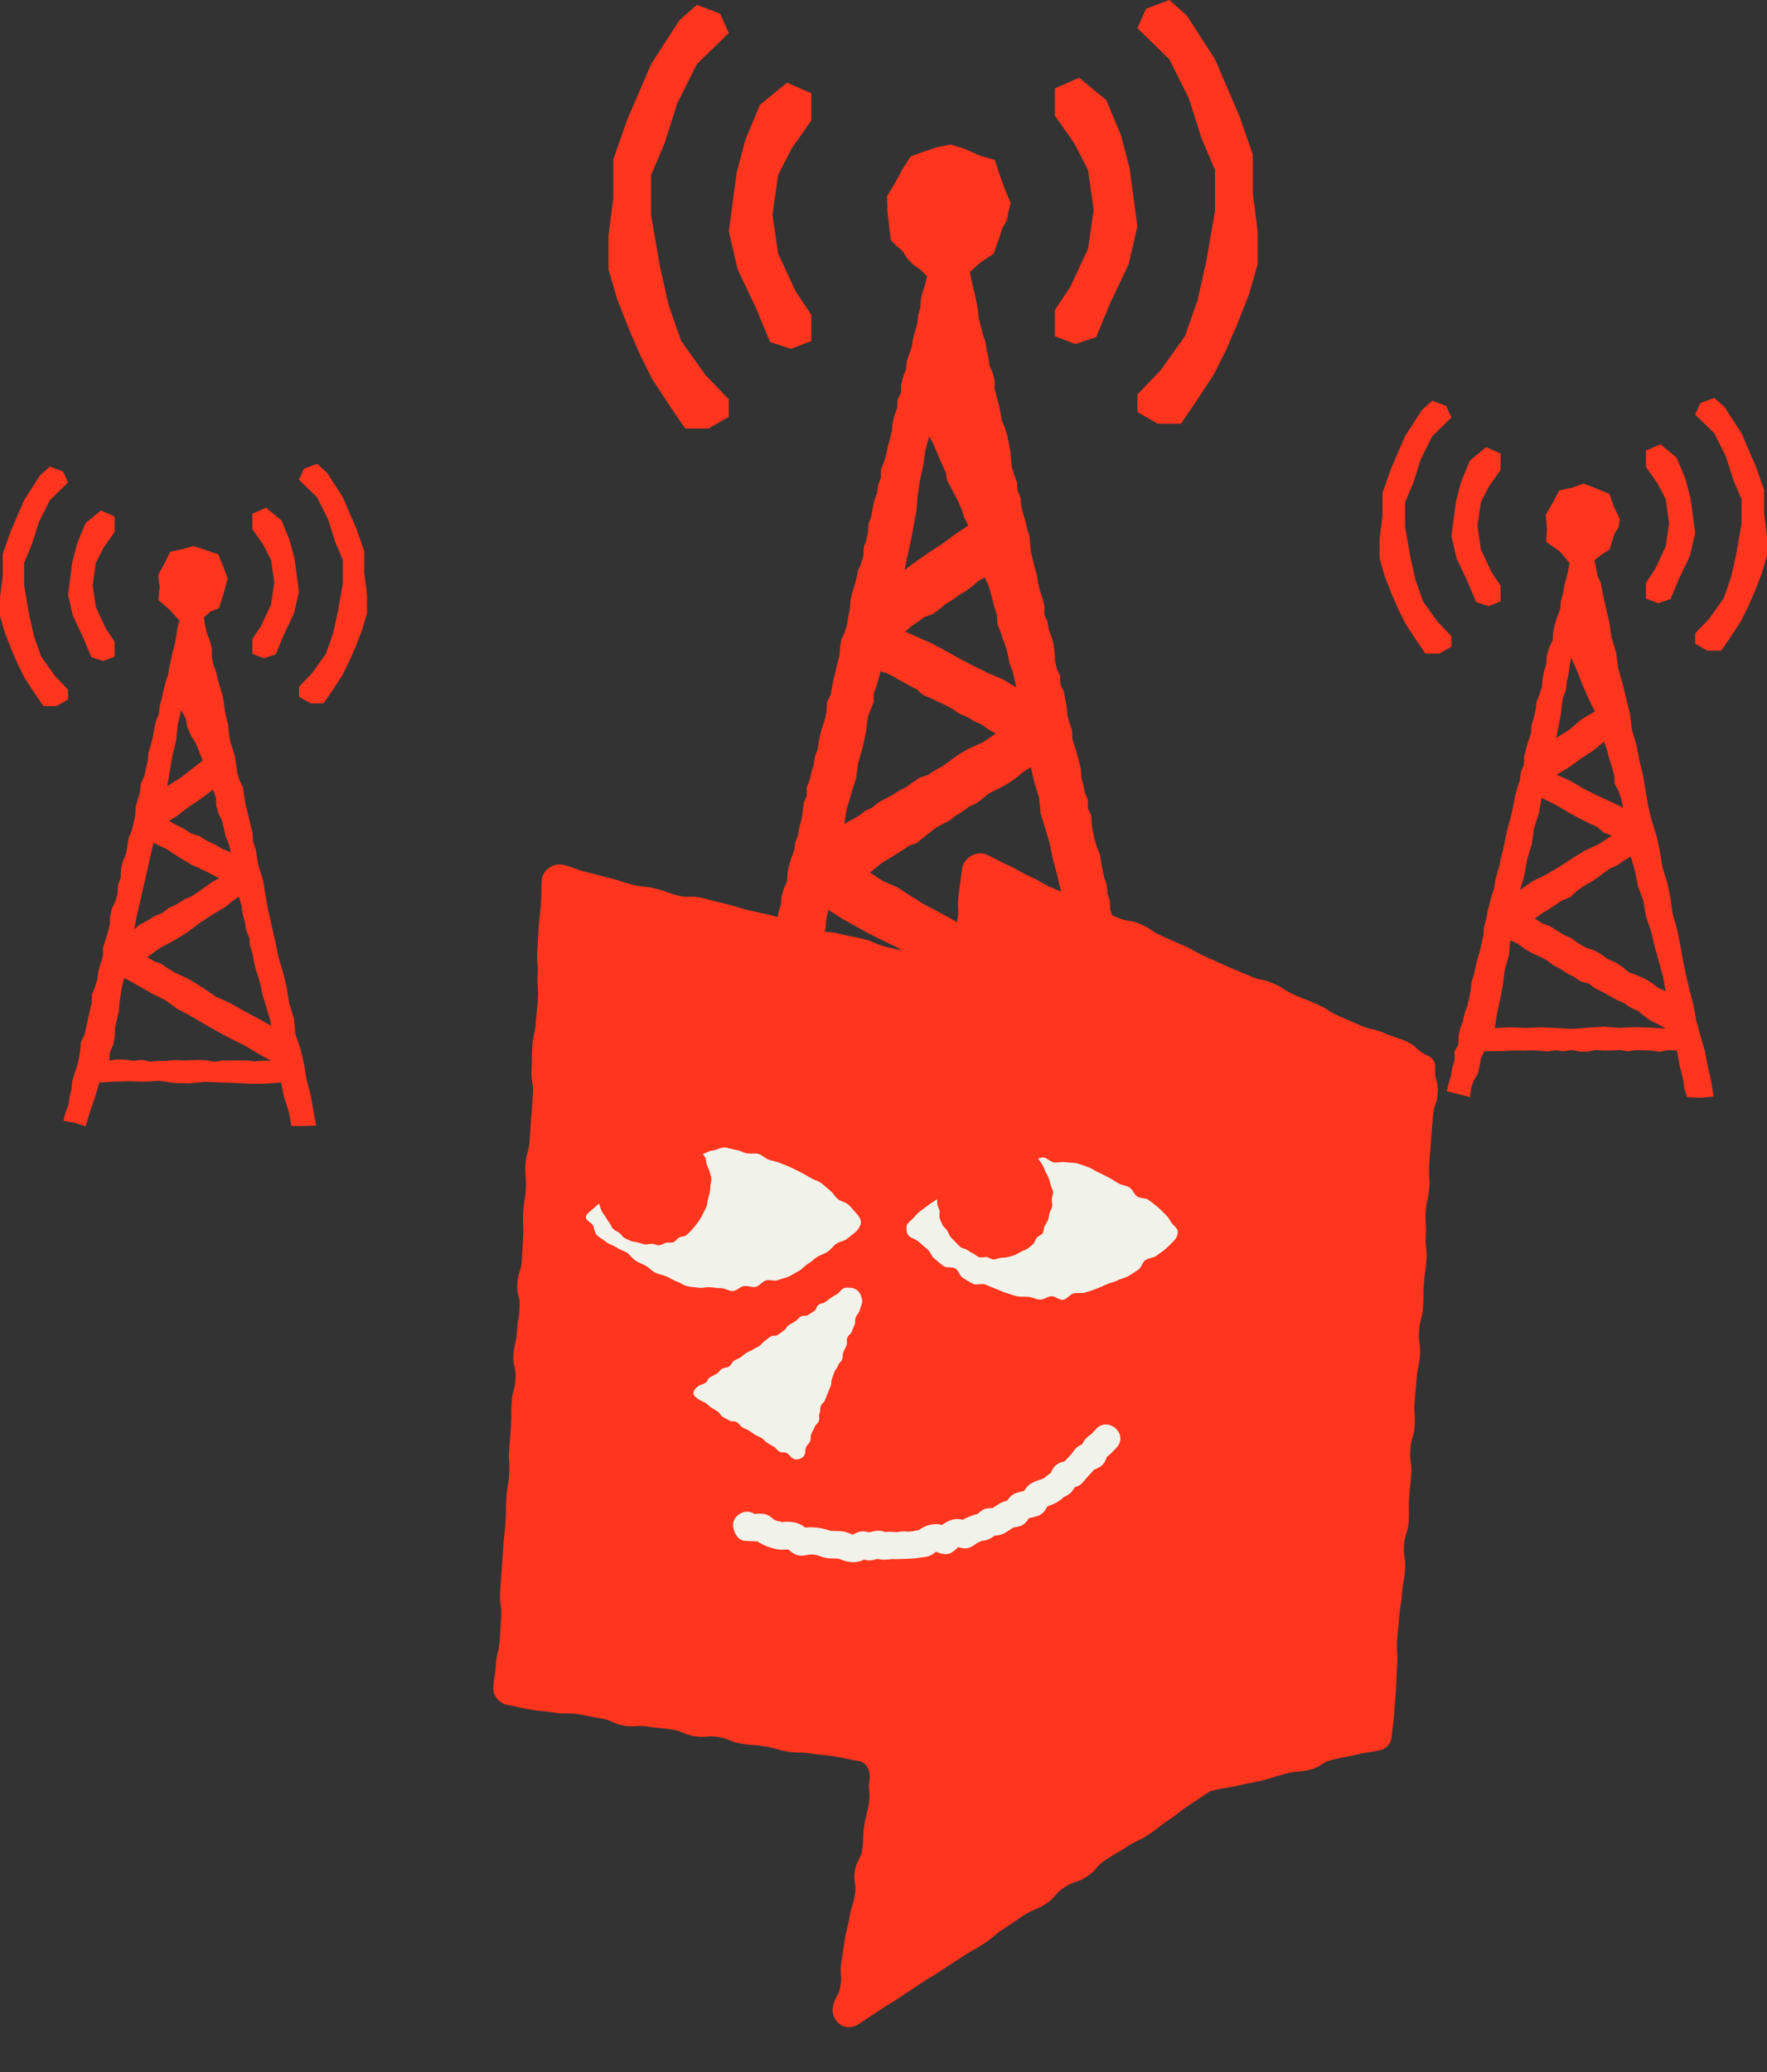 <svg width="226" height="265" viewBox="0 0 226 265" fill="none" xmlns="http://www.w3.org/2000/svg">
<rect x="0" y="0" width="226" height="265" fill="#333333" stroke="none"/>
<path d="M18.837 122.397L20.447 121.227L22.203 120.293L23.889 119.269L25.484 118.074L27.139 116.971L28.861 115.959L29.631 115.287L30.558 114.662L30.884 115.787L31.03 116.853L31.322 117.868L31.477 118.918L31.881 119.902L31.977 120.968L32.297 121.972L32.485 123.013L32.741 124.036L33.07 125.046L33.351 126.07L33.55 127.113L33.859 128.131L34.16 129.152L34.489 130.171L34.682 131.172L32.941 130.204L31.168 129.254L29.426 128.272L27.591 127.44L25.931 126.303L24.212 125.24L22.383 124.377L21.509 123.865L20.672 123.288L19.703 122.923L18.837 122.397ZM13.983 135.635L14.056 134.564L14.502 133.557L14.693 132.502L14.713 131.425L14.946 130.379L15.196 129.335L15.283 128.261L15.435 127.198L15.604 126.135L15.907 125.066L17.64 126.022L19.329 126.995L21.079 127.864L22.678 129.009L24.392 129.923L26.077 130.913L27.766 131.878L29.493 132.809L31.255 133.678L32.943 134.69L34.685 135.655L33.663 135.633L32.615 135.731L31.584 135.618L30.552 135.596L29.519 135.613H28.485L27.454 135.782L26.423 135.596L25.392 135.545L24.358 135.582L23.327 135.604L22.296 135.551L21.262 135.686L20.228 135.678L19.191 135.762L18.155 135.534L17.112 135.647L16.073 135.523L15.019 135.472L13.983 135.635ZM19.638 107.78L21.357 108.601L22.945 109.659L24.585 110.621L26.327 111.414L28.027 112.319L27.077 112.814L26.209 113.447L25.347 114.06L24.456 114.64L23.476 115.076L22.577 115.647L21.607 116.099L20.756 116.755L19.75 117.157L18.851 117.733L17.874 118.22L17.149 118.87L17.508 117.047L17.944 115.211L18.354 113.357L18.79 111.509L19.197 109.647L19.638 107.78ZM27.221 100.99L27.619 101.949L27.656 103.015L27.94 104.008L28.389 104.945L28.634 105.949L28.858 106.956L29.252 107.904L29.533 109.003L28.409 108.545L27.456 107.974L26.442 107.504L25.493 106.905L24.414 106.573L23.467 105.946L22.464 105.457L21.593 104.962L22.501 104.433L23.425 103.727L24.361 103.027L25.341 102.394L26.285 101.691L27.221 100.99ZM23.164 90.803L23.734 91.835L23.97 93.02L24.445 94.1L25.074 95.101L25.507 96.189L25.925 97.252L24.498 98.366L23.043 99.5L21.397 100.521L21.731 98.518L22.062 96.594L22.532 94.693L22.717 92.738L23.164 90.803ZM26.072 78.937L26.914 78.209L28.002 77.77L28.611 75.863L29.125 73.965L28.541 72.429L27.912 70.893L26.296 70.331L24.723 69.827L23.293 70.238L21.776 70.553L21.037 72.061L20.231 73.52L20.411 75.095L20.25 76.718L21.686 77.975L22.931 79.337L22.703 80.256L22.56 81.277L22.374 82.284L22.11 83.277L21.888 84.281L21.658 85.282L21.503 86.298L21.163 87.273L20.916 88.266L20.706 89.268L20.43 90.255L20.321 91.284L19.933 92.246L19.722 93.247L19.551 94.26L19.298 95.253L18.992 96.234L18.91 97.269L18.652 98.265L18.461 99.278L18 100.223L17.91 101.255L17.618 102.242L17.346 103.229L17.292 104.273L17.084 105.277L16.84 106.261L16.43 107.215L16.281 108.227L16.107 109.231L15.705 110.185L15.463 111.18L15.438 112.226L15.089 113.202L15.045 114.249L14.772 115.242L14.311 116.184L14.075 117.182L14.056 118.234L13.794 119.221L13.488 120.206L13.179 121.187L13.165 122.25L12.859 123.232L12.575 124.219L12.451 125.246L12.148 126.233L11.766 127.201L11.729 128.25L11.485 129.251L11.258 130.258L11.038 131.265L10.836 132.277L10.356 133.222L10.266 134.254L10.111 135.275L9.87 136.285L9.544 137.264L9.24 138.257L9.153 139.297L8.892 140.301L8.757 141.339L8.353 142.324L8.122 143.316L9.549 143.586L10.951 144.031L11.53 142.121L12.165 140.256L12.701 138.425L14.57 138.321L16.508 138.262L18.441 138.324L20.374 138.212L22.315 138.49L24.254 138.524L26.192 138.344L28.125 138.414L30.067 138.484L32.016 138.586L33.966 138.577L35.938 138.425L36.326 140.31L36.927 142.124L37.275 143.997L38.913 143.991L40.447 143.935L40.082 142.042L39.745 140.057L39.214 138.108L38.897 136.111L38.441 134.145L37.776 132.232L37.587 130.21L36.975 128.281L36.669 126.286L36.202 124.32L35.618 122.383L35.211 120.405L34.761 118.442L34.312 116.488L33.963 114.516L33.64 112.53L33.028 110.609L32.707 108.615L32.373 107.648L32.32 106.627L31.848 104.664L31.373 102.706L31.078 100.701L30.637 99.764L30.339 98.791L30.061 96.78L29.462 94.842L29.277 93.844L29.215 92.817L28.965 91.835L28.74 90.848L28.637 89.839L28.434 88.843L27.855 86.9L27.639 85.907L27.274 84.948L27.083 83.946L27.103 82.9L26.83 81.916L26.454 80.954L26.235 79.95L26.072 78.937Z" fill="#FF351E"/>
<path d="M32.274 81.719L33.398 80.034L34.673 77.292L35.081 74.482L34.673 71.602L33.679 69.667L32.274 67.67V65.701L34.027 64.931L35.994 66.545L37.044 69.074L37.677 71.462L38.239 75.678L37.606 78.417L36.275 81.227L35.255 83.685L33.746 84.177L32.274 83.615V81.719Z" fill="#FF351E"/>
<path d="M38.239 87.831L39.922 86.076L41.678 83.615L42.591 81.016L43.22 78.206L43.852 74.555V71.605L42.869 69.285L41.959 66.405L40.551 63.595L38.239 61.348L38.871 59.944L40.551 59.312L41.818 60.434L43.852 63.595L45.605 67.67L46.589 70.48V73.29L46.94 76.029V78.417L46.307 80.594L45.397 82.914L44.625 84.669L43.782 86.357L42.591 88.182L41.397 89.937H39.714L38.239 89.096V87.831Z" fill="#FF351E"/>
<path d="M14.662 82.07L13.538 80.385L12.263 77.646L11.855 74.834L12.263 71.953L13.257 70.018L14.662 68.022V66.053L12.909 65.282L10.943 66.896L9.892 69.425L9.26 71.816L8.698 76.029L9.33 78.768L10.662 81.578L11.681 84.036L13.19 84.528L14.662 83.966V82.07Z" fill="#FF351E"/>
<path d="M8.701 88.182L7.018 86.427L5.262 83.966L4.349 81.367L3.72 78.557L3.088 74.907V71.956L4.071 69.636L4.981 66.756L6.389 63.946L8.701 61.699L8.069 60.295L6.389 59.663L5.122 60.785L3.088 63.946L1.334 68.022L0.351 70.831V73.641L0 76.38V78.768L0.632 80.945L1.542 83.266L2.315 85.021L3.158 86.708L4.349 88.534L5.543 90.289H7.226L8.701 89.448V88.182Z" fill="#FF351E"/>
<path d="M111.272 111.582L112.795 110.339L113.674 109.808L114.542 109.265L115.413 108.73L116.253 108.148L117.239 107.799L118.037 107.153L118.84 106.511L119.658 105.887L120.546 105.381L121.459 104.919L122.262 104.278L123.144 103.761L123.959 103.136L124.898 102.712L125.712 102.082L126.516 101.435L127.448 100.982L128.37 100.515L129.246 99.966L130.081 99.362L130.879 98.707L131.848 98.105L132.306 100.096L132.896 101.997L133.087 104L133.671 105.901L134.244 107.816L134.638 109.771L135.16 111.695L135.632 113.641L136.082 115.582L136.691 117.486L137.177 119.418L137.793 121.325L138.251 123.277L138.731 125.232L139.049 126.21L139.186 127.223L138.346 126.658L137.394 126.275L135.688 125.229L133.978 124.199L132.118 123.448L130.514 122.222L128.648 121.449L126.996 120.312L125.251 119.331L123.397 118.535L121.684 117.517L119.928 116.558L118.155 115.627L116.452 114.555L114.75 113.467L112.899 112.645L111.272 111.582ZM102.655 134.941L102.641 133.939L102.824 132.916L103.035 131.886L103.231 130.851L103.391 129.813L103.835 128.832L103.917 127.78L104.06 126.742L104.172 125.701L104.375 124.672L104.673 123.657L104.754 122.602L104.99 121.572L105.102 120.521L105.445 119.511L105.602 118.467L105.701 117.401L105.968 116.352L107.659 117.449L109.395 118.411L111.123 119.393L112.921 120.276L114.733 121.142L116.43 122.2L118.228 123.066L119.821 124.309L121.568 125.302L123.383 126.157L125.136 127.13L126.887 128.114L128.558 129.214L130.328 130.162L132.149 131.009L133.879 132.038L135.714 132.885L137.444 133.934L138.321 134.482L139.299 135.033L138.18 135.022L137.155 134.949L135.132 134.983L134.118 134.924L133.107 134.974L132.09 135.149L131.075 134.87L130.061 135.098L129.05 134.977L128.038 134.941L127.024 135.045L126.013 135.061L125.001 135.059L123.984 135.109L122.962 135.104L121.95 134.867L120.931 135.016L119.916 134.932L118.902 135.087L117.88 134.96L116.863 134.988L115.843 135.005L114.826 134.822L113.814 135.067L112.797 135.163L111.78 135.019L110.763 135.168L109.741 135.092L108.727 134.893L107.701 134.924L106.678 134.926L105.65 134.884L104.63 134.938L103.613 135.047L102.655 134.941ZM112.637 85.839L113.57 86.154L114.489 86.649L115.402 87.167L116.32 87.673L117.259 88.148L118.051 88.871L119.026 89.276L119.967 89.732L120.925 90.165L121.846 90.677L122.72 91.278L123.698 91.683L124.605 92.229L125.572 92.662L126.415 93.281L127.364 93.793L125.679 94.943L124.735 95.359L123.799 95.79L122.908 96.302L122.057 96.87L121.231 97.491L120.386 98.076L119.481 98.56L118.627 99.128L117.621 99.452L116.77 100.02L115.944 100.636L115.022 101.086L114.166 101.66L113.253 102.135L112.348 102.622L111.536 103.28L110.603 103.73L109.78 104.368L108.887 104.852L107.988 105.355L108.311 103.398L108.887 101.468L109.485 99.539L109.766 97.542L110.331 95.61L110.749 93.647L111.013 91.638L111.741 89.732L111.761 88.697L112.115 87.74L112.637 85.839ZM125.94 73.849L126.386 74.73L126.67 75.719L126.937 76.724L127.212 77.722L127.524 78.712L127.558 79.775L127.949 80.748L128.277 81.736L128.637 82.712L128.912 83.721L129.089 84.759L129.482 85.735L129.724 86.748L129.971 87.892L128.218 86.849L126.398 86.084L124.628 85.212L122.878 84.306L121.155 83.33L119.405 82.394L117.593 81.575L115.781 80.779L116.559 80.073L117.405 79.511L118.234 78.9L119.234 78.557L120.079 77.967L120.869 77.289L121.754 76.754L122.588 76.15L123.479 75.607L124.322 75.013L125.086 74.316L125.94 73.849ZM118.829 55.815L119.315 56.648L119.728 57.587L120.124 58.543L120.532 59.491L120.973 60.433L121.153 61.482L121.669 62.394L122.127 63.325L122.613 64.247L123.021 65.209L123.335 66.216L123.852 67.195L122.198 68.291L120.636 69.459L118.998 70.528L117.382 71.638L115.711 72.87L116.11 70.876L116.534 69.003L116.871 67.119L117.231 65.237L117.371 63.322L117.666 61.42L118.079 59.542L118.346 57.632L118.829 55.815ZM124.055 34.78L125.479 33.5L127.08 32.454L127.46 31.402L127.85 30.317L128.179 29.203L128.777 28.179L128.991 27.031L129.258 25.94L128.51 24.182L127.859 22.346L127.235 20.459L125.274 19.882L123.442 19.055L121.566 18.476L119.838 18.838L118.113 19.404L116.455 20.02L115.424 21.645L114.483 23.378L113.455 25.096L113.503 26.998L113.708 28.862L113.921 30.677L114.649 31.43L115.478 32.159L116.079 33.126L116.882 33.894L117.798 34.552L118.574 35.337L118.349 36.321L118.017 37.3L117.773 38.287L117.719 39.319L117.424 40.295L117.343 41.319L117.048 42.295L116.784 43.277L116.632 44.284L116.301 45.248L115.983 46.216L115.871 47.231L115.514 48.185L115.261 49.172L115.244 50.204L114.786 51.143L114.756 52.176L114.39 53.132L114.16 54.119L114.07 55.14L113.826 56.127L113.562 57.103L113.348 58.093L113.078 59.072L112.685 60.028L112.668 61.063L112.314 62.022L112.188 63.041L111.828 64L111.617 64.995L111.449 66.002L111.092 66.964L111.025 67.999L110.817 68.998L110.485 69.971L110.437 71.003L110.159 71.99L109.76 72.941L109.536 73.936L109.283 74.924L108.974 75.897L108.755 76.892L108.696 77.922L108.477 78.915L108.325 79.93L108.024 80.9L107.58 81.842L107.44 82.852L107.367 83.882L107.086 84.86L106.87 85.856L106.603 86.843L106.426 87.847L106.237 88.854L105.771 89.793L105.729 90.837L105.552 91.841L105.226 92.817L104.942 93.796L104.732 94.797L104.577 95.804L104.217 96.771L104.071 97.781L103.776 98.76L103.552 99.755L103.17 100.712L103.186 101.769L102.776 102.723L102.681 103.749L102.521 104.762L102.242 105.749L102.063 106.756L101.725 107.726L101.579 108.742L101.209 109.704L100.911 110.682L100.725 111.678L100.666 112.707L100.242 113.65L99.958 114.628L99.888 115.655L99.576 116.628L99.368 117.629L99.295 118.662L98.961 119.635L98.576 120.597L98.472 121.623L98.245 122.619L97.972 123.603L97.924 124.641L97.559 125.603L97.264 126.582L96.975 127.569L96.921 128.609L96.553 129.577L96.458 130.604L96.124 131.58L95.862 132.57L95.699 133.588L95.43 134.581L95.157 135.571L94.96 136.577L94.772 137.587L94.528 138.583L94.25 139.567L94.064 140.574L93.781 141.567L93.533 142.565L93.376 143.584L93.07 144.571L92.82 145.575L92.581 146.579L92.404 147.594L92.115 148.685L93.853 148.995L95.522 149.391L97.149 149.726L97.481 148.806L97.801 147.828L98.059 146.815L98.436 145.839L98.632 144.807L98.902 143.797L99.186 142.788L99.616 141.82L99.888 140.796L100.237 139.877L101.197 139.893L102.24 139.699L103.257 139.953L104.276 139.68L105.296 139.761L106.319 139.702L107.342 139.809L108.364 139.877L109.392 139.885L110.418 139.863L111.449 139.674L112.48 139.722L113.503 139.955L114.534 139.86L115.562 139.789L116.582 140.017L117.613 140.043L118.638 139.964L119.669 139.924L120.703 139.953L121.731 139.905L122.762 139.955L123.793 139.995L124.822 139.812L125.853 139.955L126.887 139.815L127.918 140.057L128.951 140.031L129.98 139.798L131.011 139.896L132.039 139.913L133.07 139.84L134.101 140.04L135.141 139.913L136.174 139.93L137.208 139.989L138.251 140.127L139.287 139.882L140.324 139.868L141.397 139.981L141.807 141.961L142.206 143.944L142.847 145.862L142.956 146.874L143.308 147.836L143.493 148.849L143.707 149.909L145.693 149.889L147.626 149.763L149.522 149.729L149.325 148.829L149.011 147.853L148.763 146.866L148.547 145.876L148.345 144.88L148.221 143.87L147.864 142.908L147.878 141.871L147.395 139.905L146.825 137.958L146.468 135.967L146.058 133.99L145.513 132.041L145.077 130.069L144.701 128.086L144.384 126.087L143.872 124.129L143.451 122.152L142.883 120.203L142.852 119.171L142.557 118.197L142.293 117.219L141.982 116.246L141.953 115.213L141.647 114.237L141.569 113.214L141.234 112.246L141.024 111.25L140.835 110.252L140.675 109.248L140.285 108.297L139.992 107.327L139.787 106.328L139.622 105.327L139.574 104.303L139.136 103.358L139.152 102.318L138.762 101.367L138.56 100.374L138.293 99.393L138.245 98.366L138.001 97.379L137.742 96.394L137.453 95.419L137.147 94.445L137.116 93.408L136.779 92.44L136.517 91.456L136.439 90.432L136.245 89.436L136.068 88.432L135.629 87.49L135.596 86.455L135.169 85.507L134.941 84.517L134.888 83.491L134.764 82.475L134.509 81.485L134.146 80.526L133.98 79.519L133.57 78.569L133.581 77.522L133.348 76.535L133.014 75.562L132.772 74.575L132.635 73.565L132.348 72.586L131.865 70.623L131.679 68.595L131.362 67.625L131.157 66.632L130.848 65.659L130.609 64.669L130.536 63.642L130.134 62.683L130.067 61.651L129.71 60.692L129.407 59.719L129.32 58.698L129.224 57.68L129.027 56.678L128.814 55.677L128.519 54.693L128.131 53.739L127.949 52.733L127.752 51.731L127.479 50.744L127.212 49.754L127.218 48.711L126.976 47.715L126.563 46.761L126.431 45.74L126.198 44.748L126.041 43.738L125.715 42.768L125.454 41.775L125.207 40.779L125.091 39.755L124.914 38.743L124.701 37.736L124.473 36.732L124.226 35.742L124.055 34.78Z" fill="#FF351E"/>
<path d="M134.919 39.64L136.905 36.659L139.164 31.813L139.883 26.84L139.164 21.747L137.402 18.324L134.919 14.789V11.309L138.023 9.943L141.499 12.8L143.358 17.272L144.477 21.499L145.468 28.953L144.353 33.799L141.993 38.771L140.195 43.119L137.526 43.989L134.919 42.996V39.64Z" fill="#FF351E"/>
<path d="M145.468 50.452L148.446 47.344L151.551 42.995L153.163 38.397L154.281 33.427L155.399 26.967V21.747L153.66 17.646L152.048 12.552L149.559 7.58L145.468 3.606L146.586 1.119L149.559 -5.48818e-06L151.798 1.988L155.399 7.58L158.501 14.788L160.24 19.758V24.728L160.858 29.577V33.801L159.743 37.652L158.127 41.752L156.762 44.86L155.273 47.842L153.163 51.073L151.053 54.178H148.075L145.468 52.688V50.452Z" fill="#FF351E"/>
<path d="M103.766 40.262L101.78 37.281L99.521 32.435L98.802 27.462L99.521 22.369L101.282 18.946L103.766 15.41V11.931L100.661 10.564L97.186 13.422L95.326 17.894L94.208 22.121L93.216 29.574L94.332 34.42L96.692 39.393L98.49 43.741L101.159 44.61L103.766 43.617V40.262Z" fill="#FF351E"/>
<path d="M93.213 51.071L90.236 47.963L87.131 43.614L85.519 39.016L84.4 34.046L83.282 27.586V22.366L85.021 18.265L86.634 13.171L89.123 8.199L93.213 4.225L92.095 1.738L89.123 0.619L86.884 2.607L83.282 8.199L80.181 15.407L78.442 20.377V25.347L77.823 30.196V34.42L78.939 38.271L80.554 42.371L81.92 45.479L83.409 48.461L85.519 51.692L87.628 54.797H90.606L93.213 53.306V51.071Z" fill="#FF351E"/>
<path d="M196.31 117.463L197.195 116.819L198.069 116.291L198.937 115.703L199.808 115.126L200.805 114.755L201.572 114.018L202.407 113.388L203.334 112.879L204.216 112.308L205.053 111.672L205.916 111.065L206.89 110.635L207.736 110.024L208.584 109.532L209.107 111.383L209.498 113.329L210.186 115.202L210.512 117.162L211.155 119.036L211.619 120.968L212.141 122.889L212.686 124.81L213.037 126.739L212.065 126.323L211.237 125.682L210.324 125.136L209.351 124.703L208.337 124.343L207.511 123.651L206.621 123.074L205.64 122.655L204.783 122.023L203.853 121.513L202.825 121.187L201.907 120.644L201.041 120.009L200.066 119.573L199.153 119.019L198.249 118.448L197.249 118.082L196.31 117.463ZM191.191 131.461L191.467 129.571L191.885 127.746L192.22 125.895L192.45 124.025L192.984 122.2L193.169 120.225L194.197 120.72L195.035 121.362L195.931 121.865L196.866 122.301L197.788 122.759L198.608 123.401L199.533 123.862L200.387 124.45L201.311 124.911L202.157 125.513L203.19 125.76L204.019 126.393L204.949 126.838L205.845 127.341L206.744 127.845L207.697 128.261L208.551 128.854L209.506 129.276L210.315 129.945L211.166 130.55L212.091 130.986L213.074 131.546L211.068 131.414L209.093 131.352L207.112 131.445L205.126 131.287L203.145 131.419L201.168 131.574L199.19 131.47L197.204 131.374L195.215 131.453L193.22 131.374L191.191 131.461ZM197.17 102.02L198.988 102.923L200.71 103.952L202.48 104.903L204.3 105.766L205.101 106.449L206.146 106.871L204.455 107.957L202.71 108.778L201.069 109.774L199.457 110.831L197.794 111.816L196.052 112.674L194.422 113.787L194.99 111.835L195.33 109.87L195.914 107.954L196.195 105.954L196.819 104.036L197.17 102.02ZM205.163 94.845L205.553 95.928L205.817 96.963L206.132 98.003L206.438 99.047L206.511 100.152L207.003 101.145L207.368 102.183L207.587 103.271L205.865 102.453L204.148 101.668L202.466 100.807L200.828 99.84L199.077 99.072L200.673 98.116L202.162 97.027L203.719 96.023L205.163 94.845ZM200.946 84.115L201.715 85.802L202.381 87.538L203.134 89.24L203.985 90.983L202.238 92.004L200.763 93.287L199.041 94.37L199.454 92.277L199.639 91.264L199.749 90.238L199.912 89.217L200.28 88.238L200.378 87.206L200.623 86.196L200.746 85.189L200.946 84.115ZM203.943 71.605L204.907 70.888L205.859 70.266L206.166 69.284L206.483 68.297L207.034 67.38L207.169 66.365L206.413 64.798L205.859 63.164L204.216 62.498L202.553 61.837L201.033 62.377L199.415 62.72L198.589 64.303L197.69 65.853L197.855 67.546L197.757 69.29L199.448 70.469L200.743 71.979L200.566 72.955L200.328 73.948L200.066 74.929L199.906 75.933L199.625 76.915L199.538 77.939L199.159 78.898L198.85 79.871L198.65 80.872L198.577 81.907L198.136 82.847L197.836 83.828L197.782 84.858L197.49 85.836L197.282 86.832L197.209 87.861L196.889 88.832L196.518 89.788L196.403 90.806L196.161 91.796L195.878 92.778L195.816 93.813L195.467 94.777L195.186 95.762L194.931 96.752L194.908 97.79L194.518 98.746L194.397 99.764L194.065 100.732L193.801 101.719L193.416 103.707L193.164 104.689L192.897 105.665L192.658 106.652L192.453 107.65L192.256 108.649L191.981 109.633L191.79 110.637L191.498 111.622L191.245 112.609L191.085 113.619L190.77 114.589L190.517 115.573L190.264 116.563L190.079 117.567L189.795 118.557L189.733 119.59L189.5 120.585L189.287 121.587L188.986 122.565L188.739 123.558L188.542 124.565L188.225 125.544L188.11 126.568L187.921 127.575L187.702 128.573L187.334 129.54L187.112 130.536L186.767 131.501L186.553 132.508L186.519 133.557L186.028 134.496L186.047 135.557L185.744 136.544L185.578 137.565L185.289 138.552L185.039 139.542L186.514 139.908L188.003 140.298L188.135 139.221L188.461 138.24L189.006 137.326L189.245 136.305L189.433 135.289L189.854 134.417L191.829 134.426L192.852 134.37L193.874 134.339L194.897 134.358L195.917 134.311L196.937 134.378L197.959 134.46L198.985 134.305L200.007 134.443L201.027 134.263L202.055 134.479L203.075 134.474L204.098 134.266L205.118 134.35L206.137 134.333L207.166 134.268L208.188 134.443L209.217 134.288L210.245 134.311L211.273 134.356L212.304 134.499L213.335 134.291L214.467 134.342L214.849 136.364L215.33 138.313L215.442 139.328L215.777 140.293L217.527 140.386L219.165 140.208L218.867 138.307L218.426 136.355L218.055 134.389L217.49 132.463L216.951 130.528L216.603 128.542L216.091 126.599L215.633 124.647L215.226 122.683L214.88 120.709L214.479 118.743L213.92 116.811L213.647 114.808L213.237 112.845L212.633 110.921L212.315 108.95L211.902 106.998L211.298 105.091L210.807 103.148L210.486 101.162L210.147 99.171L209.669 97.222L209.301 95.247L208.728 93.318L208.481 91.307L207.995 89.349L207.523 87.392L206.958 85.448L206.699 83.437L206.112 81.505L205.823 79.511L205.354 77.539L205.135 76.549L204.935 75.556L204.744 74.555L204.32 73.613L203.943 71.605Z" fill="#FF351E"/>
<path d="M210.517 74.533L211.703 72.753L213.052 69.861L213.479 66.897L213.052 63.856L211.998 61.815L210.517 59.705V57.627L212.369 56.811L214.442 58.518L215.555 61.187L216.221 63.707L216.813 68.157L216.148 71.048L214.74 74.013L213.664 76.609L212.074 77.129L210.517 76.535V74.533Z" fill="#FF351E"/>
<path d="M216.816 80.982L218.594 79.129L220.446 76.533L221.407 73.79L222.075 70.823L222.741 66.97V63.854L221.704 61.407L220.741 58.369L219.257 55.402L216.816 53.028L217.482 51.546L219.257 50.879L220.592 52.066L222.741 55.402L224.592 59.702L225.629 62.67V65.634L226 68.525V71.045L225.334 73.346L224.371 75.793L223.556 77.646L222.668 79.424L221.407 81.353L220.148 83.207H218.372L216.816 82.318V80.982Z" fill="#FF351E"/>
<path d="M191.93 74.904L190.745 73.124L189.396 70.233L188.969 67.268L189.396 64.228L190.45 62.186L191.93 60.077V57.998L190.079 57.182L188.006 58.89L186.893 61.559L186.227 64.079L185.635 68.528L186.3 71.419L187.708 74.384L188.784 76.98L190.374 77.5L191.93 76.907V74.904Z" fill="#FF351E"/>
<path d="M185.635 81.353L183.856 79.5L182.005 76.904L181.044 74.162L180.375 71.195L179.709 67.341V64.225L180.746 61.778L181.71 58.74L183.193 55.773L185.635 53.4L184.969 51.917L183.193 51.251L181.859 52.438L179.709 55.773L177.858 60.074L176.821 63.041V66.005L176.451 68.897V71.417L177.116 73.717L178.08 76.164L178.895 78.018L179.783 79.795L181.044 81.725L182.303 83.578H184.078L185.635 82.689V81.353Z" fill="#FF351E"/>
<path d="M64.957 218.04C66.449 218.284 66.431 218.393 67.924 218.637C69.414 218.882 69.434 218.76 70.925 219.005C72.418 219.25 72.463 218.97 73.956 219.215C75.448 219.459 75.438 219.516 76.93 219.76C78.423 220.005 78.353 220.433 79.846 220.678C81.338 220.923 81.399 220.551 82.891 220.796C84.384 221.041 84.403 220.92 85.896 221.165C87.39 221.41 87.33 221.774 88.823 222.019C90.317 222.264 90.38 221.878 91.874 222.123C93.365 222.368 93.306 222.73 94.798 222.975C96.291 223.219 96.316 223.071 97.809 223.316C99.303 223.561 99.272 223.748 100.765 223.993C102.259 224.238 102.298 224.004 103.792 224.249C105.288 224.494 105.309 224.37 106.805 224.616C108.302 224.861 108.289 224.939 109.785 225.185C110.884 225.365 111.386 226.516 111.21 227.614C110.976 229.071 111.368 229.133 111.135 230.59C110.901 232.047 110.764 232.025 110.53 233.482C110.296 234.94 110.526 234.977 110.292 236.434C110.058 237.892 109.566 237.813 109.332 239.271C109.098 240.727 109.581 240.804 109.348 242.26C109.114 243.718 108.887 243.682 108.653 245.139C108.419 246.597 108.28 246.575 108.046 248.033C107.812 249.491 107.835 249.495 107.601 250.953C107.367 252.414 107.732 252.472 107.498 253.933C107.263 255.394 106.738 255.31 106.504 256.77C106.365 257.637 106.932 258.558 107.559 258.964C108.187 259.37 109.125 259.303 109.859 258.821C111.177 257.956 111.162 257.933 112.479 257.068C113.798 256.203 113.83 256.251 115.148 255.386C116.468 254.519 116.453 254.496 117.772 253.629C119.091 252.763 119.123 252.813 120.442 251.947C121.322 251.369 122.201 250.79 123.079 250.21C124.399 249.344 124.469 249.451 125.788 248.585C127.109 247.718 127.001 247.553 128.321 246.686C129.641 245.82 129.621 245.79 130.941 244.923C132.261 244.056 132.441 244.329 133.761 243.462C135.082 242.595 134.825 242.205 136.146 241.337C137.467 240.47 137.706 240.834 139.027 239.967C140.347 239.101 140.086 238.704 141.405 237.837C142.726 236.97 142.776 237.047 144.097 236.179C145.418 235.312 145.544 235.503 146.865 234.636C148.186 233.768 148.101 233.638 149.422 232.77C150.746 231.901 150.665 231.779 151.989 230.91C153.312 230.041 153.298 230.02 154.622 229.151C154.812 229.026 155.111 228.975 155.331 228.92C156.847 228.542 156.886 228.698 158.401 228.32C159.917 227.943 159.944 228.053 161.46 227.675C162.975 227.298 162.946 227.183 164.461 226.805C165.976 226.428 166.038 226.676 167.554 226.299C169.069 225.922 168.939 225.399 170.455 225.022C171.973 224.644 172 224.751 173.518 224.373C175.036 223.995 175.077 224.16 176.595 223.782C177.447 223.569 177.965 222.828 178.024 221.952C178.125 220.43 178.235 220.437 178.336 218.916C178.438 217.394 178.454 217.395 178.556 215.872C178.658 214.35 178.598 214.346 178.7 212.823C178.801 211.301 178.583 211.286 178.685 209.765C178.786 208.242 178.863 208.247 178.965 206.725C179.067 205.202 179.232 205.213 179.334 203.69C179.436 202.168 179.613 202.18 179.714 200.658C179.816 199.135 179.47 199.112 179.571 197.589C179.673 196.066 180.069 196.092 180.17 194.57C180.272 193.047 180.126 193.037 180.227 191.514C180.329 189.992 180.397 189.996 180.499 188.473C180.6 186.95 180.281 186.929 180.382 185.406C180.484 183.885 180.826 183.907 180.928 182.386C181.029 180.863 180.827 180.85 180.929 179.327C181.031 177.806 181.083 177.809 181.185 176.288C181.287 174.765 181.515 174.78 181.616 173.257C181.718 171.735 181.398 171.714 181.5 170.192C181.602 168.668 181.905 168.688 182.007 167.165C182.109 165.642 182.015 165.636 182.116 164.113C182.218 162.59 182.347 162.598 182.448 161.075C182.55 159.551 182.259 159.532 182.361 158.008C182.462 156.483 182.247 156.469 182.348 154.945C182.45 153.421 182.705 153.438 182.807 151.914C182.908 150.39 182.698 150.376 182.8 148.853C182.902 147.329 182.926 147.33 183.028 145.807C183.13 144.282 183.168 144.285 183.27 142.761C183.372 141.234 183.789 141.262 183.891 139.735C183.993 138.208 183.461 138.173 183.563 136.646C183.619 135.801 183.284 135.289 182.509 134.944C181.095 134.316 181.318 133.814 179.904 133.185C178.489 132.556 178.417 132.718 177.002 132.089C175.589 131.46 175.449 131.774 174.036 131.145C172.623 130.517 172.613 130.54 171.201 129.912C169.788 129.284 169.889 129.056 168.476 128.427C167.061 127.798 167.026 127.876 165.611 127.247C164.198 126.618 164.295 126.401 162.881 125.773C161.466 125.144 161.325 125.46 159.91 124.831C158.496 124.202 158.474 124.253 157.059 123.624C155.644 122.995 155.65 122.982 154.234 122.353C152.819 121.724 152.881 121.585 151.467 120.956C150.051 120.326 150.048 120.334 148.632 119.704C147.216 119.075 147.331 118.818 145.915 118.188C144.499 117.559 144.319 117.963 142.903 117.334C141.96 116.914 141.018 116.494 140.076 116.072C138.66 115.442 138.717 115.314 137.301 114.685C135.885 114.055 135.86 114.11 134.444 113.481C133.028 112.851 133.101 112.687 131.684 112.057C130.265 111.426 130.337 111.265 128.918 110.635C127.499 110.004 127.549 109.892 126.13 109.261C124.907 108.717 123.248 109.724 123.054 111.048C122.817 112.658 122.864 112.664 122.627 114.274C122.39 115.887 122.696 115.931 122.459 117.544C122.222 119.156 122.163 119.147 121.926 120.76C121.753 121.941 120.5 122.472 119.341 122.184C117.867 121.818 117.789 122.129 116.316 121.763C114.84 121.396 114.828 121.447 113.352 121.081C111.878 120.714 111.942 120.459 110.468 120.093C108.993 119.726 108.972 119.81 107.496 119.444C106.022 119.077 105.964 119.307 104.49 118.941C103.014 118.574 103.048 118.435 101.572 118.069C100.097 117.702 100.165 117.427 98.69 117.06C97.214 116.693 97.198 116.758 95.722 116.391C94.246 116.024 94.265 115.945 92.789 115.578C91.312 115.211 91.314 115.205 89.837 114.838C88.363 114.471 88.256 114.901 86.781 114.534C85.304 114.167 85.345 114.004 83.868 113.637C82.392 113.27 82.337 113.49 80.861 113.123C79.383 112.755 79.413 112.636 77.936 112.269C76.457 111.901 76.461 111.884 74.982 111.516C73.502 111.148 73.547 110.968 72.068 110.601C70.841 110.296 69.378 111.227 69.302 112.488C69.21 114.007 69.279 114.012 69.187 115.531C69.095 117.049 68.99 117.043 68.898 118.562C68.806 120.08 68.814 120.081 68.721 121.599C68.629 123.118 68.851 123.132 68.759 124.651C68.667 126.171 68.892 126.185 68.8 127.705C68.708 129.224 68.626 129.219 68.534 130.738C68.442 132.257 68.172 132.241 68.08 133.76C67.988 135.279 68.076 135.284 67.984 136.804C67.892 138.324 68.255 138.346 68.163 139.866C68.071 141.385 68.034 141.383 67.941 142.902C67.849 144.421 67.816 144.42 67.724 145.939C67.632 147.459 67.29 147.439 67.198 148.959C67.105 150.478 67.345 150.493 67.252 152.012C67.16 153.532 67.01 153.523 66.918 155.043C66.825 156.563 67.006 156.574 66.914 158.094C66.822 159.614 66.838 159.615 66.745 161.135C66.653 162.655 66.259 162.631 66.167 164.151C66.075 165.672 66.547 165.7 66.455 167.221C66.363 168.739 66.217 168.73 66.124 170.249C66.032 171.769 65.761 171.752 65.669 173.272C65.577 174.791 66.023 174.818 65.93 176.336C65.838 177.857 65.527 177.838 65.435 179.358C65.343 180.877 65.439 180.883 65.347 182.402C65.254 183.923 65.215 183.921 65.122 185.442C65.03 186.962 65.22 186.973 65.127 188.493C65.035 190.014 64.853 190.003 64.761 191.523C64.668 193.044 64.755 193.05 64.663 194.571C64.571 196.092 64.477 196.087 64.385 197.608C64.292 199.129 64.262 199.127 64.169 200.649C64.077 202.17 64.05 202.168 63.958 203.689C63.866 205.21 64.192 205.23 64.1 206.751C64.038 207.765 63.977 208.779 63.916 209.794C63.824 211.318 63.516 211.299 63.424 212.823C63.331 214.347 63.191 214.338 63.099 215.862C63.036 216.896 63.934 217.872 64.957 218.04Z" fill="#FF351E"/>
<path d="M89.393 178.973C89.792 179.223 89.834 179.155 90.234 179.406C90.632 179.655 90.574 179.747 90.972 179.996C91.369 180.246 91.374 180.238 91.772 180.487C92.17 180.736 92.046 180.934 92.444 181.183C92.844 181.434 92.87 181.392 93.27 181.643C93.669 181.893 93.84 181.62 94.239 181.87C94.638 182.12 94.545 182.268 94.944 182.518C95.345 182.769 95.389 182.699 95.789 182.95C96.189 183.2 96.174 183.223 96.574 183.474C96.973 183.724 97.018 183.653 97.418 183.903C97.816 184.153 97.745 184.267 98.143 184.517C98.544 184.768 98.56 184.743 98.961 184.994C99.362 185.246 99.282 185.373 99.684 185.625C100.086 185.877 100.265 185.592 100.668 185.844C101.07 186.096 100.982 186.236 101.385 186.489C101.661 186.662 101.944 186.665 102.225 186.571C102.506 186.476 102.794 186.327 102.909 186.022C103.074 185.584 102.928 185.529 103.093 185.092C103.258 184.654 103.445 184.725 103.61 184.288C103.775 183.85 103.606 183.787 103.771 183.349C103.937 182.911 104.025 182.944 104.19 182.506C104.355 182.068 104.563 182.146 104.728 181.707C104.893 181.27 104.654 181.18 104.819 180.742C104.984 180.304 104.818 180.241 104.983 179.803C105.149 179.365 105.371 179.449 105.536 179.01C105.701 178.573 105.705 178.575 105.87 178.138C106.034 177.702 106.067 177.714 106.232 177.278C106.396 176.841 106.239 176.782 106.404 176.345C106.569 175.906 106.551 175.899 106.716 175.46C106.881 175.022 107.015 175.072 107.18 174.634C107.345 174.196 107.537 174.268 107.702 173.83C107.867 173.39 107.716 173.333 107.881 172.894C108.047 172.455 108.102 172.476 108.267 172.037C108.433 171.598 108.203 171.511 108.369 171.072C108.534 170.634 108.775 170.725 108.94 170.288C109.106 169.848 109.131 169.857 109.297 169.418C109.463 168.977 109.284 168.91 109.45 168.469C109.617 168.028 109.759 168.081 109.926 167.639C110.092 167.198 110.055 167.184 110.222 166.742C110.347 166.409 110.227 166.074 110.146 165.784C110.058 165.47 109.901 165.207 109.651 165.008C109.401 164.81 109.11 164.694 108.784 164.68C108.483 164.666 108.097 164.602 107.801 164.799C107.416 165.057 107.502 165.186 107.117 165.443C106.731 165.701 106.709 165.668 106.323 165.926C105.938 166.183 105.963 166.22 105.578 166.478C105.193 166.735 105.096 166.589 104.711 166.846C104.326 167.103 104.52 167.393 104.134 167.65C103.749 167.907 103.741 167.896 103.355 168.154C102.969 168.411 102.776 168.121 102.39 168.379C102.005 168.636 102.065 168.727 101.68 168.984C101.294 169.241 101.268 169.202 100.882 169.459C100.496 169.717 100.621 169.903 100.235 170.161C99.851 170.417 99.865 170.439 99.481 170.696C99.096 170.952 98.915 170.68 98.531 170.937C98.146 171.193 98.176 171.239 97.792 171.496C97.405 171.753 97.484 171.872 97.098 172.13C96.712 172.387 96.67 172.324 96.285 172.582C95.899 172.839 95.841 172.752 95.455 173.009C95.068 173.267 95.101 173.316 94.714 173.574C94.328 173.832 94.273 173.75 93.887 174.008C93.5 174.266 93.643 174.48 93.256 174.738C92.871 174.995 92.733 174.788 92.347 175.045C91.96 175.303 92.039 175.421 91.652 175.68C91.264 175.938 91.211 175.858 90.823 176.117C90.434 176.377 90.579 176.593 90.19 176.853C89.801 177.112 89.716 176.986 89.328 177.245C89.016 177.453 88.681 177.818 88.686 178.15C88.691 178.481 89.075 178.774 89.393 178.973Z" fill="#F1F2EA"/>
<path d="M150.002 156.574C150.309 156.875 150.647 157.163 150.639 157.558C150.631 157.953 150.439 158.4 150.121 158.688C149.811 158.969 149.496 159.366 149.071 159.719C148.724 160.007 148.304 160.275 147.888 160.593C147.52 160.874 146.904 160.855 146.486 161.147C146.1 161.417 145.983 162.123 145.558 162.394C145.156 162.649 144.744 162.939 144.31 163.188C143.894 163.426 143.373 163.513 142.929 163.738C142.5 163.956 141.994 164.038 141.542 164.238C141.1 164.433 140.659 164.646 140.197 164.819C139.744 164.989 139.279 165.142 138.807 165.285C138.343 165.425 137.809 165.285 137.329 165.394C136.855 165.502 136.478 166.144 135.991 166.217C135.511 166.289 134.96 165.73 134.468 165.763C133.984 165.796 133.516 166.199 133.023 166.189C132.531 166.18 132.065 165.894 131.584 165.844C131.095 165.792 130.602 165.862 130.126 165.773C129.643 165.682 129.197 165.478 128.729 165.352C128.254 165.225 127.834 164.976 127.376 164.818C126.911 164.658 126.486 164.452 126.039 164.265C125.584 164.075 124.904 164.393 124.471 164.181C124.027 163.964 123.611 163.678 123.191 163.444C122.757 163.202 122.621 162.481 122.215 162.228C121.791 161.963 121.071 162.172 120.68 161.901C120.265 161.614 119.91 161.255 119.535 160.97C119.128 160.662 118.984 160.058 118.627 159.763C118.225 159.43 117.861 159.118 117.527 158.818C117.118 158.45 116.55 158.344 116.253 158.052C115.947 157.751 115.937 157.297 115.945 156.902C115.953 156.507 116.229 156.327 116.548 156.038C116.857 155.757 117.137 155.344 117.563 154.991C117.909 154.703 118.311 154.432 118.727 154.115C119.095 153.834 119.517 153.599 119.935 153.306C120.321 153.037 120.686 152.72 121.112 152.45C121.514 152.195 121.778 151.69 122.212 151.442C122.628 151.204 123.167 151.174 123.611 150.949C124.04 150.73 124.452 150.472 124.905 150.272C125.346 150.076 125.871 150.097 126.333 149.924C126.787 149.755 127.203 149.509 127.674 149.366C128.139 149.226 128.492 148.639 128.972 148.529C129.446 148.421 130.012 148.763 130.499 148.69C130.98 148.618 131.45 148.525 131.941 148.492C132.425 148.459 132.912 148.001 133.405 148.01C133.897 148.019 134.353 148.604 134.834 148.655C135.323 148.707 135.833 148.531 136.309 148.621C136.792 148.712 137.316 148.645 137.784 148.77C138.259 148.898 138.722 149.093 139.181 149.251C139.646 149.411 140.047 149.743 140.493 149.929C140.948 150.12 141.369 150.368 141.803 150.58C142.247 150.797 142.637 151.092 143.057 151.326C143.49 151.568 144.043 151.59 144.449 151.844C144.873 152.108 145.046 152.726 145.436 152.997C145.852 153.284 146.539 153.167 146.914 153.452C147.321 153.761 147.717 154.062 148.074 154.357C148.476 154.69 148.799 155.076 149.132 155.376C149.541 155.744 149.706 156.283 150.002 156.574Z" fill="#F1F2EA"/>
<path d="M134.527 153.348C134.521 153.655 134.611 153.965 134.572 154.263C134.533 154.567 134.31 154.83 134.238 155.122C134.164 155.419 134.15 155.723 134.045 156.005C133.938 156.291 133.744 156.527 133.607 156.795C133.468 157.067 133.525 157.452 133.357 157.703C133.188 157.957 132.804 158.046 132.608 158.276C132.41 158.507 132.366 158.883 132.143 159.087C131.919 159.293 131.674 159.492 131.428 159.668C131.181 159.845 130.861 159.915 130.594 160.059C130.327 160.203 130.072 160.378 129.788 160.487C129.506 160.596 129.21 160.679 128.914 160.751C128.621 160.822 128.312 160.814 128.007 160.847C127.709 160.879 127.407 161.064 127.099 161.058C126.791 161.051 126.505 160.801 126.207 160.756C125.904 160.71 125.557 160.858 125.267 160.774C124.974 160.69 124.742 160.418 124.464 160.298C124.185 160.176 123.954 159.983 123.693 159.828C123.432 159.672 123.082 159.65 122.842 159.463C122.603 159.276 122.406 159.032 122.19 158.817C121.976 158.603 121.754 158.389 121.565 158.15C121.378 157.913 121.289 157.606 121.13 157.346C120.972 157.088 120.664 156.905 120.535 156.628C120.408 156.354 120.281 156.062 120.185 155.771C120.091 155.485 120.229 155.131 120.167 154.831C120.106 154.536 119.908 154.26 119.88 153.955C119.852 153.656 119.877 153.346 119.882 153.038C119.888 152.731 120.07 152.446 120.109 152.149C120.148 151.845 120.079 151.531 120.151 151.239C120.224 150.942 120.247 150.628 120.352 150.346C120.459 150.059 120.589 149.777 120.726 149.509C120.865 149.237 121.128 149.04 121.296 148.789C121.465 148.536 121.563 148.232 121.76 148.002C121.957 147.771 122.123 147.497 122.346 147.293C122.57 147.087 122.892 146.994 123.139 146.818C123.385 146.642 123.578 146.368 123.845 146.224C124.112 146.08 124.428 146.021 124.712 145.912C124.994 145.803 125.313 145.821 125.609 145.749C125.902 145.678 126.169 145.441 126.474 145.408C126.772 145.375 127.088 145.346 127.396 145.352C127.704 145.359 127.989 145.6 128.286 145.645C128.59 145.691 128.924 145.581 129.213 145.664C129.507 145.749 129.734 146.014 130.012 146.134C130.291 146.256 130.592 146.321 130.853 146.476C131.114 146.632 131.454 146.686 131.694 146.873C131.933 147.059 132.107 147.338 132.323 147.553C132.537 147.767 132.68 148.047 132.869 148.286C133.056 148.524 133.208 148.78 133.368 149.04C133.526 149.298 133.602 149.589 133.731 149.866C133.858 150.14 134.038 150.384 134.134 150.675C134.229 150.961 134.324 151.244 134.387 151.544C134.448 151.839 134.66 152.12 134.688 152.426C134.716 152.725 134.533 153.04 134.527 153.348Z" fill="#FF351E"/>
<path d="M109.471 155.088C109.777 155.39 110.122 155.92 110.114 156.315C110.106 156.71 109.756 157.244 109.438 157.533C109.129 157.814 108.713 158.098 108.287 158.451C107.941 158.739 107.333 158.76 106.917 159.077C106.549 159.358 106.265 159.788 105.846 160.081C105.46 160.35 104.95 160.457 104.525 160.728C104.123 160.983 103.786 161.356 103.351 161.605C102.935 161.843 102.622 162.296 102.179 162.521C101.75 162.739 101.338 163.039 100.886 163.239C100.444 163.435 99.942 163.529 99.48 163.702C99.026 163.872 98.423 163.598 97.951 163.741C97.487 163.882 97.138 164.454 96.658 164.563C96.184 164.672 95.635 164.384 95.148 164.457C94.668 164.529 94.233 165.063 93.741 165.096C93.257 165.129 92.754 164.742 92.261 164.733C91.769 164.724 91.298 164.658 90.817 164.607C90.328 164.556 89.807 164.767 89.331 164.677C88.848 164.586 88.333 164.592 87.865 164.466C87.39 164.339 86.971 164.01 86.512 163.852C86.047 163.692 85.638 163.399 85.191 163.213C84.737 163.022 84.231 162.956 83.798 162.744C83.354 162.526 83.025 162.108 82.605 161.874C82.171 161.632 81.707 161.47 81.301 161.216C80.877 160.951 80.611 160.483 80.22 160.212C79.805 159.925 79.273 159.838 78.897 159.553C78.49 159.245 77.936 159.151 77.579 158.856C77.177 158.523 76.713 158.294 76.379 157.994C75.97 157.626 76.037 156.839 75.741 156.547C75.434 156.246 74.929 156.045 74.936 155.65C74.944 155.255 75.388 154.997 75.707 154.709C76.016 154.428 76.38 154.107 76.806 153.754C77.152 153.466 77.349 152.929 77.765 152.611C78.133 152.33 78.513 152.012 78.931 151.719C79.317 151.45 79.906 151.451 80.332 151.181C80.734 150.925 80.928 150.297 81.363 150.049C81.779 149.811 82.431 149.986 82.875 149.761C83.304 149.543 83.783 149.443 84.235 149.243C84.677 149.047 85.055 148.717 85.517 148.544C85.971 148.374 86.405 148.156 86.876 148.013C87.341 147.872 87.753 147.509 88.233 147.399C88.707 147.291 89.269 147.669 89.756 147.596C90.237 147.524 90.674 147.144 91.166 147.11C91.65 147.078 92.146 146.729 92.639 146.739C93.131 146.748 93.626 146.985 94.107 147.035C94.596 147.087 95.045 147.398 95.521 147.488C96.004 147.579 96.54 147.433 97.008 147.559C97.483 147.686 97.856 148.135 98.315 148.293C98.78 148.453 99.27 148.519 99.717 148.706C100.172 148.896 100.639 149.047 101.072 149.259C101.516 149.476 101.971 149.665 102.39 149.9C102.824 150.141 103.263 150.365 103.669 150.618C104.093 150.883 104.611 151 105.002 151.271C105.417 151.558 105.762 151.933 106.138 152.218C106.545 152.527 106.78 153.021 107.137 153.316C107.539 153.649 108.135 153.715 108.468 154.015C108.877 154.383 109.174 154.797 109.471 155.088Z" fill="#F1F2EA"/>
<path d="M90.865 151.621C90.859 151.928 90.807 152.224 90.768 152.522C90.728 152.826 90.606 153.101 90.534 153.393C90.46 153.69 90.465 154.001 90.36 154.283C90.253 154.569 90.104 154.83 89.967 155.099C89.828 155.37 89.706 155.645 89.538 155.896C89.369 156.149 89.203 156.403 89.007 156.632C88.809 156.864 88.644 157.132 88.422 157.336C88.198 157.542 87.997 157.796 87.751 157.972C87.504 158.148 87.118 158.108 86.851 158.252C86.585 158.396 86.41 158.747 86.126 158.857C85.844 158.966 85.485 158.846 85.188 158.918C84.896 158.989 84.626 159.212 84.322 159.245C84.023 159.277 83.713 159.065 83.406 159.058C83.098 159.052 82.79 159.176 82.492 159.131C82.189 159.085 81.904 158.972 81.614 158.889C81.32 158.804 80.986 158.821 80.709 158.7C80.429 158.579 80.132 158.461 79.871 158.306C79.61 158.15 79.445 157.842 79.205 157.655C78.966 157.469 78.64 157.372 78.424 157.157C78.21 156.943 78.128 156.604 77.939 156.365C77.752 156.127 77.605 155.869 77.446 155.609C77.288 155.351 77.074 155.127 76.946 154.849C76.819 154.576 76.749 154.279 76.653 153.989C76.558 153.702 76.319 153.447 76.257 153.147C76.196 152.853 76.163 152.537 76.135 152.232C76.107 151.933 76.198 151.619 76.204 151.311C76.209 151.004 76.372 150.719 76.411 150.422C76.45 150.118 76.467 149.825 76.539 149.534C76.613 149.237 76.711 148.962 76.816 148.679C76.923 148.393 76.857 148.033 76.994 147.765C77.133 147.493 77.396 147.291 77.564 147.04C77.733 146.787 77.843 146.487 78.039 146.257C78.237 146.026 78.545 145.902 78.768 145.697C78.992 145.491 79.257 145.357 79.504 145.181C79.75 145.004 79.87 144.625 80.137 144.48C80.403 144.336 80.712 144.251 80.996 144.141C81.278 144.033 81.569 143.909 81.865 143.837C82.158 143.766 82.471 143.721 82.775 143.688C83.073 143.656 83.388 143.682 83.695 143.688C84.003 143.695 84.284 143.908 84.582 143.953C84.885 143.999 85.185 143.989 85.475 144.073C85.769 144.158 86.121 144.087 86.399 144.208C86.678 144.33 86.859 144.65 87.119 144.806C87.38 144.961 87.59 145.17 87.83 145.356C88.069 145.543 88.437 145.582 88.652 145.797C88.867 146.011 89.06 146.257 89.249 146.496C89.436 146.734 89.551 147.028 89.71 147.288C89.868 147.545 90.081 147.779 90.209 148.056C90.336 148.33 90.306 148.668 90.402 148.958C90.496 149.244 90.689 149.504 90.751 149.804C90.813 150.099 90.949 150.394 90.978 150.7C91.005 150.999 90.871 151.313 90.865 151.621Z" fill="#FF351E"/>
<path d="M140.16 182.772C139.983 182.978 139.724 183.192 139.594 183.43C139.438 183.719 139.916 183.279 139.726 183.311C139.596 183.332 139.397 183.528 139.288 183.607C138.628 184.084 138.429 184.607 138.162 185.337L139.143 184.437C138.718 184.602 138.211 184.736 137.834 185.003C137.471 185.26 137.281 185.648 136.998 185.977C136.605 186.433 136.16 186.847 135.764 187.305L136.502 186.784C135.971 186.932 135.414 187.019 135 187.412C134.599 187.792 134.407 188.333 134.174 188.826L134.751 188.139C134.074 188.526 133.567 188.962 133.002 189.498L133.739 188.977C133.197 189.151 132.664 189.322 132.144 189.558C131.276 189.952 130.996 190.628 130.605 191.426L131.587 190.525C131.037 190.652 130.456 190.754 129.923 190.945C129.082 191.247 128.738 192.03 128.304 192.745L129.749 191.741C129.012 191.844 128.382 191.926 127.737 192.332C127.31 192.602 126.895 192.892 126.475 193.173L127.343 192.855C126.881 192.863 126.371 192.811 125.93 192.975C125.5 193.135 125.161 193.492 124.817 193.78L125.684 193.462C124.408 193.68 123.457 194.096 122.374 194.805L123.716 194.509C122.9 194.273 122.293 194.1 121.462 194.446C120.811 194.716 120.352 195.075 119.831 195.536L121.609 195.381C120.861 195.111 120.188 194.82 119.379 194.916C118.493 195.021 117.906 195.372 117.202 195.881L118.07 195.562C117.503 195.646 116.902 195.811 116.333 195.856C116.039 195.879 115.738 195.814 115.443 195.827C115.272 195.834 115.082 195.858 114.914 195.89C114.338 195.999 114.985 195.949 114.931 195.947C114.51 195.926 114.083 195.875 113.661 195.879C113.494 195.881 113.319 195.894 113.154 195.911C112.579 195.969 113.2 195.951 113.17 195.934C112.435 195.496 111.33 195.912 110.588 196.121L111.525 196.04C111.003 195.921 110.481 195.744 109.944 195.871C109.541 195.967 109.184 196.193 108.815 196.381L109.751 196.299C109.574 196.283 109.393 196.254 109.216 196.251C108.814 196.244 108.96 196.221 109.257 196.339C108.749 196.137 108.328 195.896 107.776 195.829C107.125 195.75 106.436 195.782 105.781 195.757L106.691 195.919C105.166 195.341 103.863 195.153 102.254 195.437L103.545 195.844C102.835 195.163 102.279 194.749 101.278 194.632C100.866 194.583 100.481 194.582 100.071 194.639L99.758 194.67C100.171 194.713 100.256 194.707 100.011 194.654C99.896 194.579 99.573 194.515 99.434 194.506C99.35 194.501 99.997 194.706 99.432 194.504C99.222 194.429 98.657 194.121 99.264 194.539C98.898 194.286 98.587 193.934 98.18 193.742C97.735 193.531 97.028 193.535 96.524 193.602C96.127 193.655 97.173 193.661 96.454 193.604C96.271 193.59 96.087 193.578 95.903 193.564L97.344 195.148L97.303 194.926C97.127 193.989 96.406 193.231 95.388 193.321C94.507 193.398 93.604 194.291 93.78 195.235L93.822 195.457C93.953 196.157 94.452 196.982 95.263 197.041C96.041 197.097 96.799 197.123 97.579 197.099L96.288 196.693C97.135 197.359 97.895 197.738 98.939 198.019C99.461 198.16 99.937 198.216 100.478 198.149C100.567 198.138 100.744 198.158 100.823 198.115C101.009 198.013 100.296 197.998 100.639 198.108C100.855 198.177 101.112 198.179 101.336 198.213L100.519 197.829C101.196 198.478 101.705 199.032 102.747 198.925C103.058 198.892 103.357 198.811 103.669 198.79C103.848 198.778 104.03 198.799 104.208 198.782C104.61 198.743 103.633 198.647 104.166 198.81C104.34 198.863 104.543 198.903 104.724 198.925C104.443 198.891 104.256 198.758 104.667 198.92C105.149 199.11 105.583 199.255 106.113 199.278C106.691 199.302 107.269 199.32 107.847 199.338L106.937 199.175C107.583 199.462 108.14 199.695 108.851 199.751C109.705 199.82 110.214 199.609 110.946 199.236L110.009 199.317C110.443 199.415 110.909 199.577 111.359 199.538C111.8 199.499 112.273 199.306 112.698 199.186L111.761 199.268C112.213 199.351 112.654 199.455 113.116 199.452C113.36 199.451 114.436 199.383 113.568 199.379C114.315 199.382 115.031 199.375 115.776 199.347C116.411 199.323 116.925 199.307 117.555 199.203C117.966 199.135 118.447 199.125 118.841 198.979C119.275 198.817 119.661 198.465 120.032 198.197L119.164 198.515L120.026 198.384L119.116 198.222L120.097 198.576C120.655 198.777 121.383 198.855 121.875 198.42C122.019 198.292 122.525 197.981 122.583 197.794C122.546 197.911 122.02 198.058 122.525 197.836C122.688 197.764 122.849 197.688 123.011 197.614L122.075 197.696C122.714 197.88 123.342 198.152 124.012 197.903C124.288 197.801 124.555 197.604 124.798 197.44C124.909 197.365 125.03 197.3 125.136 197.218C124.991 197.33 124.651 197.452 125.01 197.293C125.308 197.161 125.799 196.974 125.158 197.124C125.416 197.064 125.684 197.04 125.943 196.99C126.664 196.85 127.033 196.519 127.568 196.073L126.7 196.391C127.482 196.378 128.051 196.348 128.738 195.91C129.163 195.638 129.579 195.35 130 195.072L129.132 195.39C129.807 195.295 130.571 195.282 131.091 194.789C131.484 194.416 131.746 193.851 132.028 193.387L131.046 194.288C131.589 194.137 132.171 194.038 132.706 193.864C133.591 193.575 133.881 192.775 134.255 192.013L133.273 192.914C134.258 192.503 135.169 192.278 135.964 191.528C136.052 191.445 136.137 191.36 136.227 191.279C136.549 190.989 135.89 191.503 136.12 191.408C136.331 191.322 136.565 191.18 136.752 191.047C137.293 190.661 137.513 190.035 137.786 189.456L136.805 190.356C137.25 190.232 137.755 190.155 138.14 189.882C138.488 189.636 138.735 189.251 139.021 188.943C139.441 188.49 139.836 188.077 140.21 187.58L139.473 188.101C139.968 187.908 140.558 187.752 140.948 187.381C141.364 186.987 141.494 186.478 141.685 185.956L141.108 186.642C141.804 186.172 142.322 185.679 142.869 185.043C144.354 183.315 141.645 181.045 140.16 182.772Z" fill="#F1F2EA"/>
</svg>
